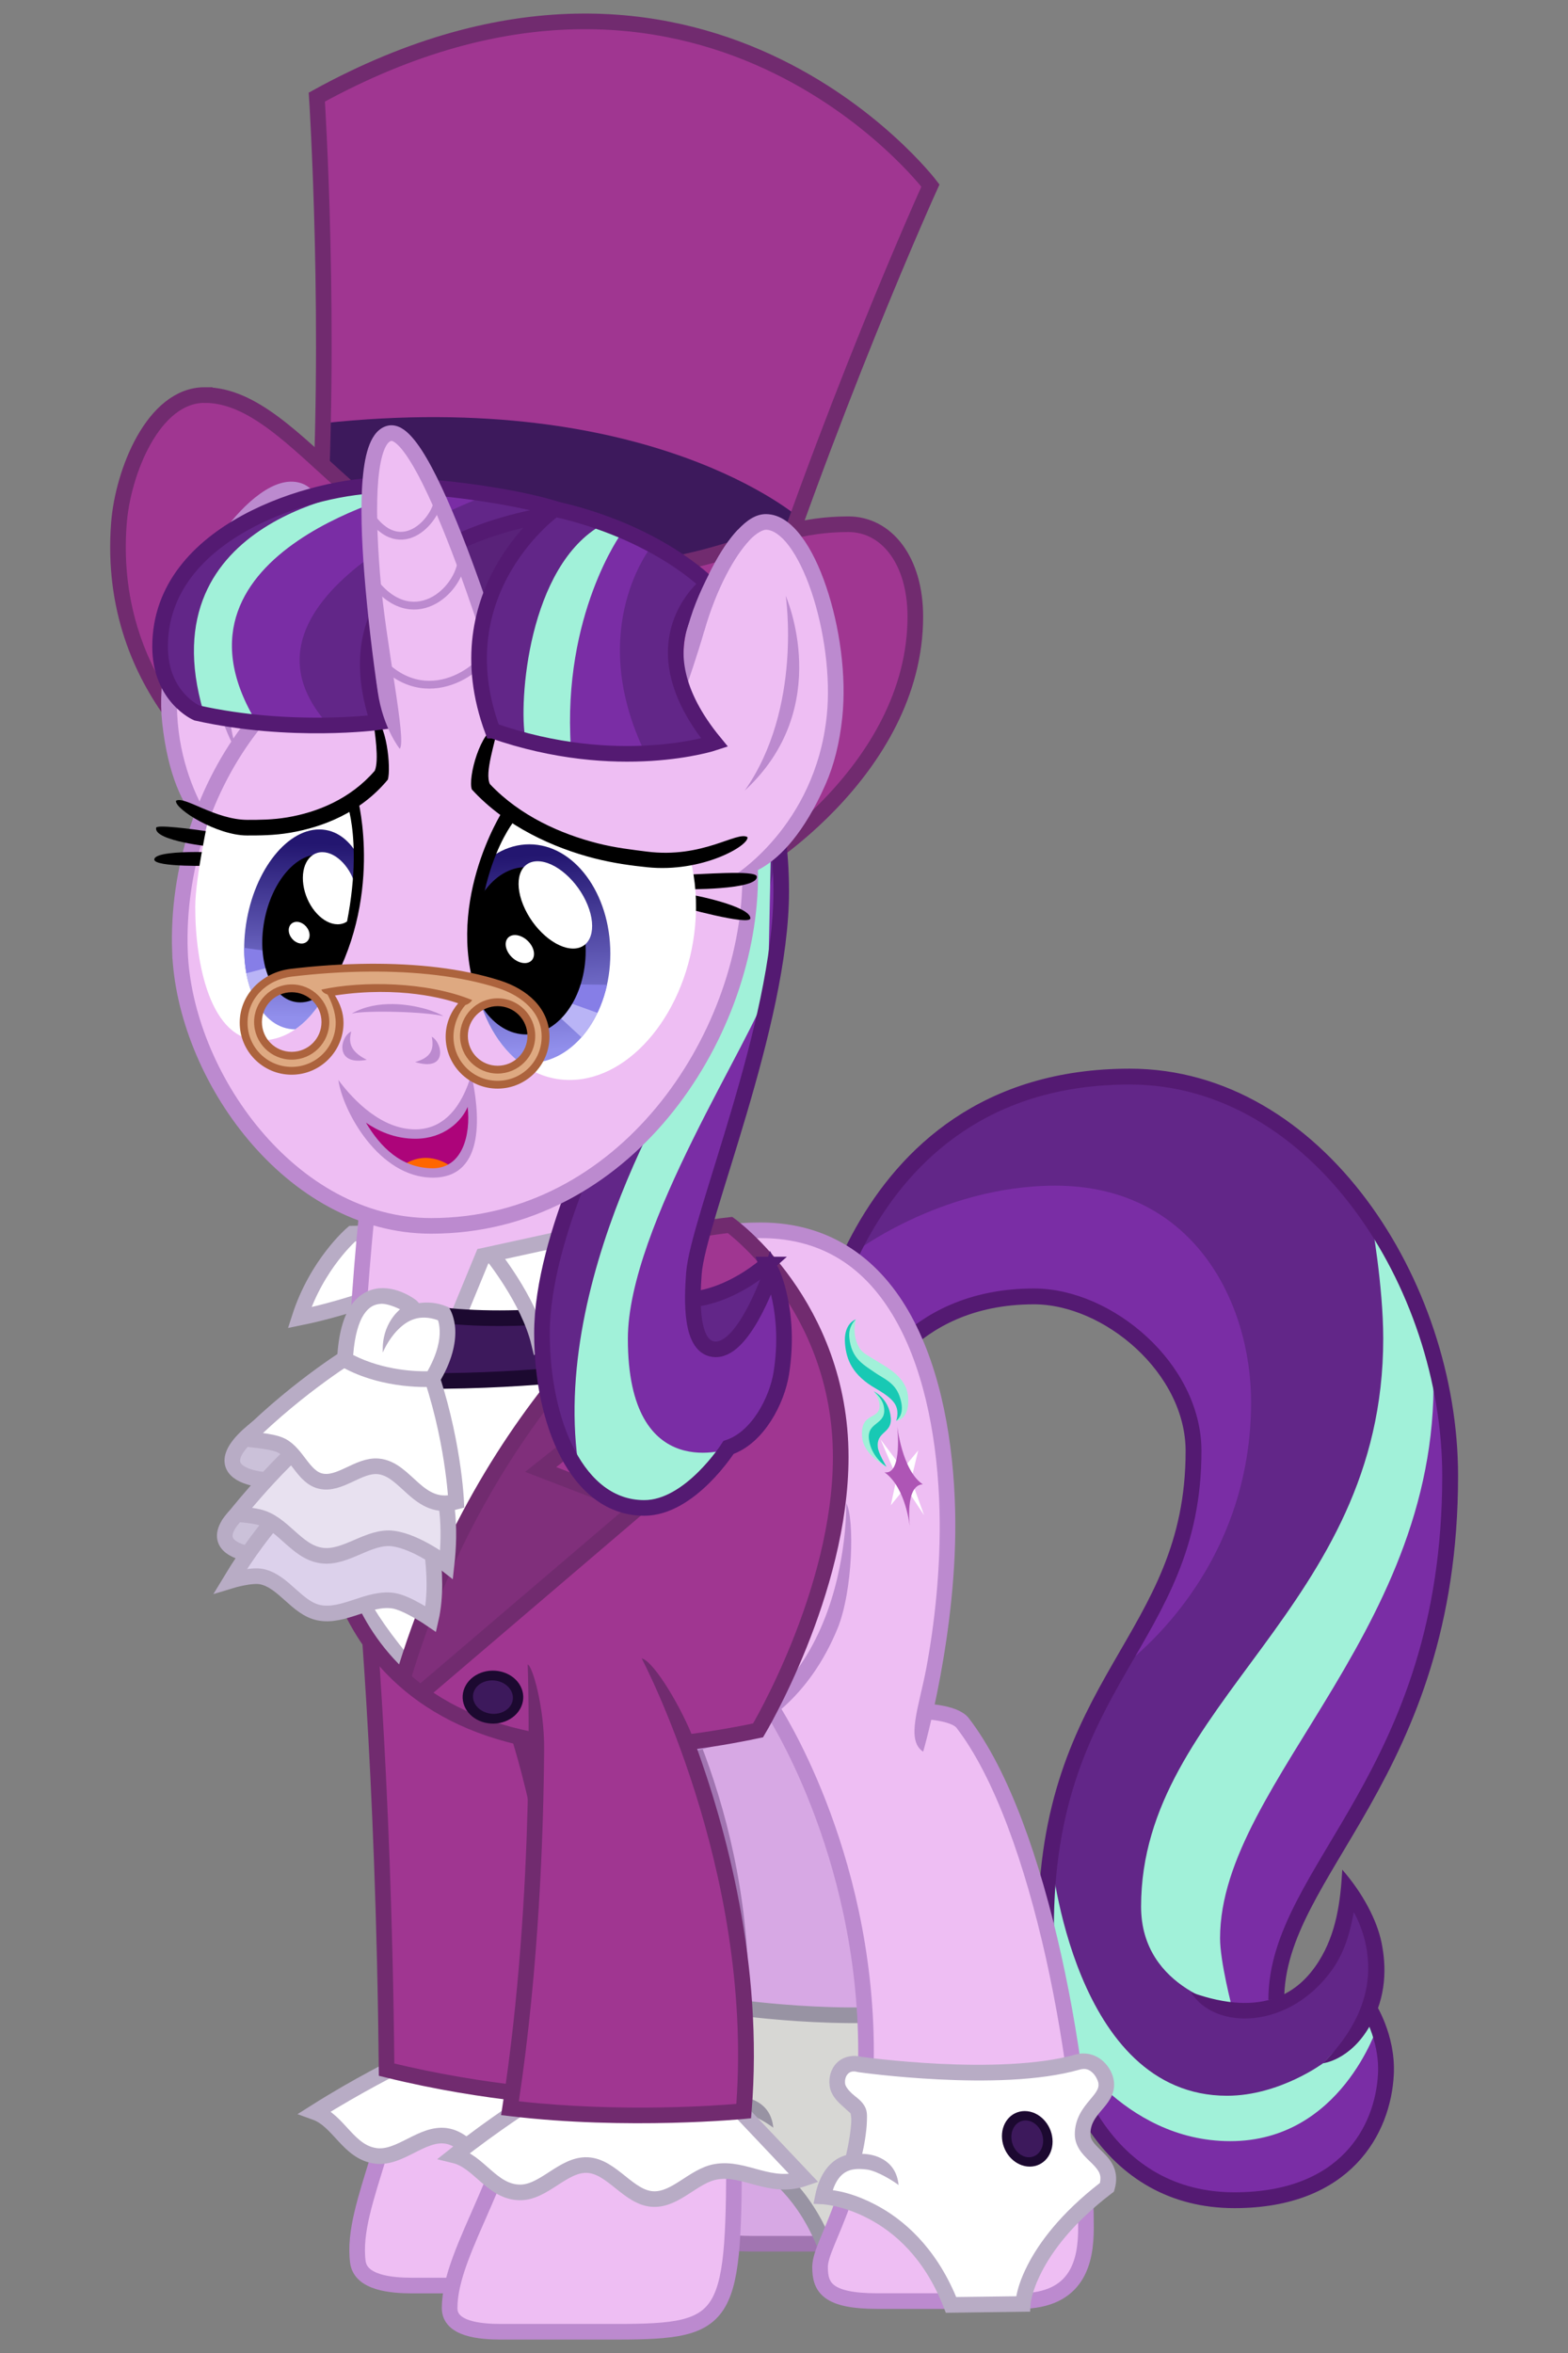 <?xml version="1.0" encoding="UTF-8" standalone="no"?>
<!-- Created with Inkscape (http://www.inkscape.org/) -->
<svg id="svg15380" xmlns:inkscape="http://www.inkscape.org/namespaces/inkscape" xmlns:rdf="http://www.w3.org/1999/02/22-rdf-syntax-ns#" xmlns="http://www.w3.org/2000/svg" sodipodi:docname="Character - Starlight Glimmer Snowfall Frost.svg" xmlns:sodipodi="http://sodipodi.sourceforge.net/DTD/sodipodi-0.dtd" height="3e3" width="2e3" version="1.1" xmlns:cc="http://creativecommons.org/ns#" xmlns:xlink="http://www.w3.org/1999/xlink" inkscape:version="0.91 r13725" viewBox="0 0 2000 3000" xmlns:dc="http://purl.org/dc/elements/1.1/">
<rect x="0" y="0" width="2000" height="3000" fill="#808080" stroke="none"/>
<defs id="defs15382">
<linearGradient id="linearGradient17671" inkscape:collect="always">
<stop id="stop17673" stop-color="#231670" offset="0"/>
<stop id="stop17675" stop-color="#918fec" offset="1"/>
</linearGradient>
<clipPath id="clipPath5365" clipPathUnits="userSpaceOnUse">
<path id="path5367" d="m390.5 899.5s-19.75-2.27-19.75 13.5c0 13.106 21.912 19.905 21.375 33-0.207 5.046-9.25 12-9.25 12s29.25 2.206 29.25-12c0-22.039-27.72-24.658-27.75-38.375-0.007-3.392 6.125-8.125 6.125-8.125z" fill-rule="evenodd" sodipodi:nodetypes="csscssc" inkscape:connector-curvature="0" fill="#18c9b4"/>
</clipPath>
<linearGradient id="linearGradient17669" y2="544.167" xlink:href="#linearGradient17671" gradientUnits="userSpaceOnUse" x2="54.258" y1="488.247" x1="55.276" inkscape:collect="always"/>
<clipPath id="clipPath17695" clipPathUnits="userSpaceOnUse">
<ellipse id="ellipse17697" fill-rule="evenodd" rx="19.848" transform="matrix(1 0 -.119 .993 0 0)" ry="32.215" cy="515.751" cx="54.11" fill="url(#linearGradient17669)"/>
</clipPath>
<clipPath id="clipPath17712" clipPathUnits="userSpaceOnUse">
<path id="path17714" d="m-38.775 475.87s-4.375 19.61-4.375 29.119c0 18.155 4.792 42.698 20.821 42.698 21.401 0 30.297-34.142 30.297-51.045 0-14.949-1.028-25.146-1.028-25.146s-28.817 13.126-45.715 4.375z" fill-rule="evenodd" sodipodi:nodetypes="cssscc" inkscape:connector-curvature="0" fill="#fff"/>
</clipPath>
<linearGradient id="linearGradient17762" y2="550.829" xlink:href="#linearGradient17671" gradientUnits="userSpaceOnUse" x2="68.169" y1="488.518" x1="64.134" inkscape:collect="always"/>
<clipPath id="clipPath17780" clipPathUnits="userSpaceOnUse">
<ellipse id="ellipse17782" fill-rule="evenodd" rx="25.931" ry="34.987" cy="519.9" cx="63.813" fill="url(#linearGradient17762)"/>
</clipPath>
<clipPath id="clipPath17797" clipPathUnits="userSpaceOnUse">
<path id="path17799" d="m116.884 511.045c-2.518 27.221-20.502 49.288-40.169 49.288s-33.568-22.067-31.049-49.288c1.278-13.81 6.536-26.293 13.974-35.241 26.8 16.304 55.757 14.059 55.757 14.059 1.616 6.417 2.189 13.6 1.487 21.182z" fill-rule="evenodd" sodipodi:nodetypes="sssccs" inkscape:connector-curvature="0" fill="#fff"/>
</clipPath>
</defs>
<sodipodi:namedview id="base" bordercolor="#666666" inkscape:pageshadow="2" inkscape:window-y="-8" pagecolor="#ffffff" inkscape:window-height="1018" inkscape:window-maximized="1" inkscape:zoom="0.10356283" inkscape:window-x="1672" showgrid="false" borderopacity="1.0" inkscape:current-layer="layer4" inkscape:cx="-2349.1758" inkscape:cy="740.92457" inkscape:snap-global="false" units="px" inkscape:window-width="1920" inkscape:pageopacity="0.0" inkscape:document-units="px"/>
<g id="layer4" transform="translate(0,1947.638)" inkscape:groupmode="layer" inkscape:label="Working">
<g id="g18369" transform="matrix(3.984,0,0,3.984,-1970.212,-2543.389)">
<g id="g18239" transform="translate(360)">
<g id="g18210" transform="translate(240.796,-63.367)">
<path id="path18162" d="m-4.526 389.118c8.751-96.56-0.302-145.141-0.302-145.141 123.327-67.851 196.874 28.731 196.874 28.731s-33.025 71.148-61.389 159.561z" fill-rule="evenodd" sodipodi:nodetypes="ccccc" inkscape:connector-curvature="0" fill="#a03691"/>
<path id="path18187" d="m149.785 378.757-19.289 53.92-135.626-42.503 1.961-41.792c105.612-11.466 152.953 30.375 152.953 30.375z" fill-rule="evenodd" sodipodi:nodetypes="ccccc" inkscape:connector-curvature="0" fill="#3d195c"/>
<path id="path18185" d="m-4.526 389.118c4.526-70.609-0.302-145.141-0.302-145.141 123.327-67.851 196.448 28.304 196.448 28.304s-32.598 71.575-60.962 159.988z" sodipodi:nodetypes="ccccc" inkscape:connector-curvature="0" stroke="#712b6f" stroke-miterlimit="12" stroke-width="5" fill="none"/>
<path id="path18160" d="m-40.736 339.329c-16.459 0-26.189 24.628-27.459 41.038-4.238 54.752 38.02 81.774 38.02 81.774l156.306 32.74c7.845-2.112 60.652-35.223 60.652-84.641 0-18.056-9.252-29.571-21.424-29.571-30.102 0-38.1 16.445-98.823 16.445-53.858 0-76.478-57.785-107.272-57.785z" fill-rule="evenodd" sodipodi:nodetypes="ssccssss" inkscape:connector-curvature="0" stroke="#712b6f" stroke-miterlimit="12" stroke-width="5" fill="#a03691"/>
</g>
<path id="path17582" d="m247.295 544.331 55.049-1.067s-38.193 21.124-71.905 27.951c5.548-17.283 16.856-26.884 16.856-26.884z" fill-rule="evenodd" sodipodi:nodetypes="cccc" inkscape:connector-curvature="0" stroke="#b8acc5" stroke-miterlimit="12" stroke-width="5" fill="#fff"/>
<path id="path17603" d="m264.634 447.053 95.353 28.666-9.052 83.886-103.198 16.898c4.526-75.437 16.898-129.45 16.898-129.45z" fill-rule="evenodd" sodipodi:nodetypes="ccccc" inkscape:connector-curvature="0" fill="#eebef3"/>
<g id="g8127" transform="matrix(-.507 0 0 .507 642.755 -988.144)">
<path id="path8129" d="m104.189 3069.391s-38.292 116.656 5.343 246.67c24.934 52.54 97.065 153.167 86.379 192.349 22.263 14.248 40.963-1.781 40.963-1.781 22.263-51.649 5.343-94.394 5.343-94.394l-131.795-276.057z" fill-rule="evenodd" sodipodi:nodetypes="ccccccc" inkscape:connector-curvature="0" fill="#7a2da5"/>
<path id="path8131" d="m135.357 3519.542s34.801 63.671 92.167 63.671c43.531 0 110.868-69.014 110.868-69.014s-20.175 118.437-117.102 118.437c-112.253 0-93.948-106.415-85.934-113.094z" fill-rule="evenodd" sodipodi:nodetypes="cscsc" inkscape:connector-curvature="0" fill="#7a2da5"/>
<path id="path8133" d="m132.548 3522.855s22.96 72.602 92.972 72.602c68.658 0 105.525-64.784 105.525-64.784 20.704-73.912 7.569-112.872 7.569-112.872s-32.231 136.391-110.423 132.463c-46.665-2.344-75.693-16.029-75.693-16.029l-18.255-16.474z" fill-rule="evenodd" sodipodi:nodetypes="csccsccc" inkscape:connector-curvature="0" fill="#a1f1d9"/>
<path id="path8135" d="m148.715 3440.732s-26.482 30.671-9.796 75.693l27.711 29.65s27.756 20.727 60.912 20.727c97.034 0 111.003-150.555 111.003-150.555-5.667-63.283-51.41-134.245-51.41-134.245-35.892-43.448-63.598-140.419-63.598-140.419l79.97-103.268 163.718 0.63s-47.226-122.788-194.572-115.862c-92.563 6.297-158.05 125.937-158.05 125.937s-5.037 59.82-3.778 62.339c1.259 2.519 37.151 117.121 37.151 117.121l93.823 207.795-4.723 62.653-18.89 13.538c-60.45 4.723-69.471-71.733-69.471-71.733z" fill-rule="evenodd" sodipodi:nodetypes="cccsccccccccccccc" inkscape:connector-curvature="0" fill="#622688"/>
<path id="path8137" d="m136.349 3014.314s-7.413 41.273-7.413 74.59c0 170.706 152.91 229.579 152.91 358.507 0 53.063-57.438 63.671-57.438 63.671s7.569-28.873 7.569-43.635c0-100.356-146.987-199.442-134.021-371.341z" fill-rule="evenodd" sodipodi:nodetypes="csscscc" inkscape:connector-curvature="0" fill="#a1f1d9"/>
<path id="path8139" d="m465.651 3036.425s-55.997-44.078-129.715-44.078c-86.654 0-123.55 73.084-123.55 136.708 0 113.123 85.043 169.642 85.043 169.642s-47.642-53.874-47.642-146.043c0-47.356 62.668-91.277 110.423-91.277 55.412 0 94.839 58.773 94.839 58.773l36.066-7.124z" fill-rule="evenodd" sodipodi:nodetypes="csscssccc" inkscape:connector-curvature="0" fill="#7a2da5"/>
<path id="path8141" d="m138.53 3510.576s-12.53 18.867-11.27 42.782c1.844 35.002 25.315 79.377 95.648 79.377 76.847 0 119.01-70.707 119.01-171.904 0-157.292-93.193-180.847-93.193-300.988 0-52.234 53.992-97.601 100.749-97.601 81.131 0 105.787 62.968 105.787 62.968" sodipodi:nodetypes="csssssc" inkscape:connector-curvature="0" stroke="#541a72" stroke-miterlimit="9.333" stroke-width="10" fill="none"/>
<path id="path8143" d="m489.893 3118.914s-19.213-195.418-200.901-195.418c-118.24 0-202.313 131.147-202.313 251.936 0 189.164 109.781 248.78 109.781 330.736" sodipodi:nodetypes="cssc" inkscape:connector-curvature="0" stroke="#541a72" stroke-miterlimit="9.333" stroke-width="10" fill="none"/>
<path id="path8145" style="color-rendering:auto;text-decoration-color:#000000;color:#000000;isolation:auto;mix-blend-mode:normal;shape-rendering:auto;solid-color:#000000;block-progression:tb;text-decoration-line:none;image-rendering:auto;white-space:normal;text-indent:0;text-transform:none;text-decoration-style:solid" d="m154.803 3424.094c-12.833 14.654-21.878 31.731-24.797 46.062-3.003 14.745-3.414 33.793 7.572 52.861 12.334 21.407 29.379 23.28 29.379 23.28-28.396-28.611-30.996-54.691-27.141-74.201 1.726-8.734 4.804-15.777 7.684-21.207 1.927 9.913 4.861 23.951 13.572 36.195 27.348 38.441 74.515 38.466 89.248 14.396-23.187 8.349-40.212 8.142-52.945 3.703s-21.454-13.279-27.801-23.363c-11.024-17.517-13.668-37.641-14.771-57.727z" sodipodi:nodetypes="csscscscssc" fill-rule="evenodd" inkscape:connector-curvature="0" fill="#541a72"/>
</g>
<g id="g17537" fill-rule="evenodd" transform="translate(-40.113,-18.35)">
<path id="path17529" d="m429.774 697.186s10.242 0.218 12.966 3.758c25.034 32.534 39.473 113.138 39.473 161.52 0 10.573-2.442 23.471-21.337 23.471h-45.448c-16.073 0-18.35-4.411-18.35-10.882 0-8.487 14.722-24.167 14.722-68.705 0-64.803-30.298-110.312-30.298-110.312" sodipodi:nodetypes="cssssssc" inkscape:connector-curvature="0" stroke="#a175b1" stroke-miterlimit="12" stroke-width="5" fill="#d7a8e4"/>
<path id="path17531" d="m398.007 852.453s28.063 1.358 41.038 34.701l22.933-0.302s1.056-17.652 27.007-37.417c2.565-8.751-7.855-10.168-7.845-16.898 0.012-8.34 8.302-10.567 7.544-16.596-0.38-3.019-3.751-8.039-9.203-6.488-24.997 7.11-69.704 0.754-69.704 0.754-4.765-1.253-7.687 2.429-7.152 6.515 0.465 3.549 5.267 6.119 6.397 7.818 1.824 2.742-1.391 16.419-1.391 16.419-4.29 0.944-8.085 3.97-9.623 11.493z" sodipodi:nodetypes="ccccsssssscc" inkscape:connector-curvature="0" fill="#d7d7d4"/>
<path id="path17533" style="color-rendering:auto;text-decoration-color:#000000;color:#000000;isolation:auto;mix-blend-mode:normal;shape-rendering:auto;solid-color:#000000;block-progression:tb;text-decoration-line:none;image-rendering:auto;white-space:normal;text-indent:0;text-transform:none;text-decoration-style:solid" d="m481.385 806.686c-0.837-0.001-1.705 0.112-2.59 0.363-11.933 3.394-29.24 3.645-43.42 2.951s-25.248-2.268-25.248-2.268l0.283 0.059c-3.086-0.811-6.103 0.019-7.977 1.916-1.874 1.897-2.646 4.622-2.289 7.342 0.367 2.796 2.184 4.679 3.729 6.111 1.545 1.433 3.084 2.792 3.066 2.766-0.25-0.376 0.176 0.768 0.139 2.23-0.037 1.462-0.249 3.32-0.523 5.105-0.477 3.105-0.991 5.255-1.152 5.953-1.002 0.303-1.99 0.699-2.932 1.283-3.283 2.038-5.763 5.833-6.912 11.455l-0.584 2.855 2.912 0.143s6.426 0.29 14.617 4.564c8.191 4.274 17.94 12.43 24.211 28.545l0.629 1.617 26.99-0.355 0.139-2.32s0.169-3.767 3.504-10.311c3.335-6.544 9.821-15.593 22.523-25.268l0.652-0.496 0.23-0.789c0.775-2.644 0.585-5.092-0.238-7.055-0.823-1.963-2.138-3.403-3.354-4.621-1.215-1.218-2.357-2.251-3.088-3.201-0.731-0.95-1.066-1.683-1.064-2.721 0.005-3.342 1.535-5.252 3.475-7.559 0.97-1.153 2.039-2.344 2.889-3.848 0.85-1.503 1.425-3.42 1.162-5.506-0.283-2.248-1.43-4.601-3.492-6.488-1.546-1.415-3.776-2.451-6.287-2.455zm1.156 5.082c0.659 0.187 1.213 0.566 1.754 1.061 1.082 0.99 1.811 2.655 1.908 3.426 0.117 0.929-0.063 1.551-0.555 2.422-0.492 0.87-1.352 1.888-2.361 3.088-2.018 2.399-4.641 5.773-4.648 10.771-0.003 2.328 0.962 4.294 2.102 5.775s2.442 2.613 3.51 3.684 1.874 2.049 2.283 3.023c0.35 0.835 0.425 1.783 0.145 3.102-12.677 9.843-19.558 19.242-23.156 26.303-2.436 4.779-3.222 7.913-3.607 9.959l-19.254 0.252c-6.737-16.146-17.061-24.966-25.844-29.549-6.299-3.287-10.826-4.223-13.66-4.646 1.005-3.019 2.417-4.738 3.953-5.691 1.927-1.196 4.3-1.247 6.912-0.922 3.485 0.433 8.971 3.984 10.193 4.967-0.784-8.381-8.187-9.968-11.646-9.977 0.286-1.303 0.54-2.267 0.928-4.793 0.293-1.908 0.536-3.914 0.582-5.736 0.046-1.822 0.187-3.382-0.975-5.129-1.147-1.725-2.575-2.498-3.83-3.662-1.255-1.164-2.071-2.343-2.17-3.096-0.179-1.366 0.242-2.525 0.887-3.178 0.645-0.652 1.472-1.035 3.15-0.594l0.139 0.037 0.145 0.019s11.285 1.604 25.707 2.311 31.969 0.581 45.033-3.135c0.957-0.272 1.718-0.279 2.377-0.092z" sodipodi:nodetypes="cssccsssccscscccsccccscccssscssssccsccscssccsccscssccsssssccccsscc" inkscape:connector-curvature="0" fill="#9893a3"/>
<ellipse id="ellipse17535" rx="6.563" ry="7.423" stroke="#1c0930" transform="matrix(1 0 .09 .996 0 0)" cy="837.362" cx="388.053" stroke-miterlimit="12" stroke-width="3.006" fill="#3a1b53"/>
</g>
<path id="path17596" d="m430.143 700.824-51.448-3.47-43.452-148.008 43.452-6.638c64.574 2.414 59.445 91.43 59.445 91.43s1.056 28.063-7.996 66.687z" fill-rule="evenodd" sodipodi:nodetypes="cccccc" inkscape:connector-curvature="0" fill="#eebef3"/>
<path id="path17527" d="m263.741 791.349c0.754 38.266-17.123 63.005-14.633 82.068 0.874 6.687 10.692 7.547 17.379 7.547h37.126c36.758 0 37.073-3.675 29.33-62.944" fill-rule="evenodd" sodipodi:nodetypes="csssc" inkscape:connector-curvature="0" stroke="#bc8acf" stroke-miterlimit="12" stroke-width="5" fill="#eebef3"/>
<path id="path17497-3" d="m262.489 810.24s-13.59 6.705-27.053 15.248c7.647 2.746 10.593 12.833 19.431 13.981 7.754 1.006 14.841-7.583 22.568-6.392 7.828 1.207 12.006 11.967 19.851 13.06 7.224 1.006 13.591-6.123 20.871-6.573 9.397-0.58 16.563 7.667 27.78 5.107l-23.156-30.364z" fill-rule="evenodd" sodipodi:nodetypes="ccssssccc" inkscape:connector-curvature="0" stroke="#b8acc5" stroke-miterlimit="12" stroke-width="5" fill="#fff"/>
<path id="path17495" d="m251.055 650.734s6.337 63.669 7.242 161.134c32.891 8.147 60.652 9.052 60.652 9.052-7.845-118.889-31.985-146.952-31.985-146.952" fill-rule="evenodd" sodipodi:nodetypes="cccc" inkscape:connector-curvature="0" stroke="#712b6f" stroke-miterlimit="12" stroke-width="5" fill="#a03691"/>
<path id="path15968" d="m429.774 697.186s10.242 0.218 12.966 3.758c25.034 32.534 39.473 113.138 39.473 161.52 0 10.573-2.442 23.471-21.337 23.471h-45.448c-16.073 0-18.35-4.411-18.35-10.882 0-8.487 14.722-24.167 14.722-68.705 0-64.803-30.298-110.312-30.298-110.312" fill-rule="evenodd" sodipodi:nodetypes="cssssssc" inkscape:connector-curvature="0" stroke="#bc8acf" stroke-miterlimit="12" stroke-width="5" fill="#eebef3"/>
<path id="path15970" d="m303.837 806.135c-4.246 38.266-25.354 63.005-25.354 82.068 0 6.687 9.706 7.547 16.393 7.547h37.126c36.758 0 37.553-3.675 37.553-62.944" fill-rule="evenodd" sodipodi:nodetypes="csssc" inkscape:connector-curvature="0" stroke="#bc8acf" stroke-miterlimit="12" stroke-width="5" fill="#eebef3"/>
<g id="g8253" fill-rule="evenodd" transform="matrix(-.251 -.158 .037 .392 478.997 303.891)">
<g id="g8255" transform="translate(100)">
<path id="path8257" d="m263.924 912.967s-7.02-9.734-3.316-14.347c2.466-3.071 10.715-5.071 26.429-5.071 30.137 0 34.939-6.496 34.939-19.036 0-17.363-16.509-27.754-16.509-27.754s8.414 15.786-1.304 23.071c-3.447 2.584-10.708 1.738-19.756 1.738-14.613 0-39.811-2.627-39.811 13.703 0 18.85 19.329 27.695 19.329 27.695z" sodipodi:nodetypes="cssscsssc" inkscape:connector-curvature="0" fill="#a1f1d9"/>
<path id="path8259" d="m305.483 846.757c1.94 1.752 11.234 10.503 11.234 19.331 0 17.292-15.622 15.779-30.193 16.482-10.671 0.515-25.503-2.306-30.33 6.855-6.503 12.343 6.165 21.97 7.684 23.461-0.265-0.434-5.139-8.554-1.535-13.043 2.466-3.071 9.114-4.49 24.949-3.896 30.372 1.137 36.061-9.097 36.061-21.637 0-15.97-15.441-26.068-17.868-27.553z" sodipodi:nodetypes="cssscsssc" inkscape:connector-curvature="0" fill="#18c9b4"/>
</g>
<path id="path8261" d="m390.5 899.5s-19.75-2.27-19.75 13.5c0 13.106 21.912 19.905 21.375 33-0.207 5.046-9.25 12-9.25 12s29.25 2.206 29.25-12c0-22.039-27.722-24.658-27.75-38.375-0.01-4.892 6.125-8.125 6.125-8.125z" sodipodi:nodetypes="csscssc" inkscape:connector-curvature="0" fill="#a1f1d9"/>
<path id="path8263" d="m382.191 958.024s19.733 0.58 20.904-14.01c1.174-14.628-26.435-22.105-24.408-36.64 1.058-7.588 13.078-7.969 13.078-7.969l-1.641-1.594-23.625 1.562-0.188 34.875z" clip-path="url(#clipPath5365)" sodipodi:nodetypes="cssccccc" inkscape:connector-curvature="0" fill="#18c9b4"/>
<path id="path8265" d="m337.75 926.5 13.25 29.25s-13.375 24.125-12.75 23.625 21.336-14.125 21.336-14.125l22.289 23.75-11.625-27.5 17.125-24-26.302 13.554z" sodipodi:nodetypes="ccscccccc" inkscape:connector-curvature="0" fill="#fff"/>
<path id="path8267" d="m363.125 916.375s-0.75 36.375-27.25 37c25 10.75 23 44.5 23 44.5s-0.125-32.5 27.375-34c-24.75-7.5-23.125-47.5-23.125-47.5z" sodipodi:nodetypes="ccccc" inkscape:connector-curvature="0" fill="#ae55b5"/>
</g>
<path id="path15962" style="color-rendering:auto;text-decoration-color:#000000;color:#000000;isolation:auto;mix-blend-mode:normal;shape-rendering:auto;solid-color:#000000;block-progression:tb;text-decoration-line:none;image-rendering:auto;white-space:normal;text-indent:0;text-transform:none;text-decoration-style:solid" d="m264.318 442.838s-19.445 79.392-19.445 186.691c0 25.618 8.153 46.325 24.395 60.43 16.241 14.105 40.292 21.512 71.709 21.512 35.471 0 53.405-20.553 61.697-40.771 4.949-12.067 5.457-35.362 2.791-40.117 0 0 0.465 19.172-7.412 38.207-7.877 19.035-23.499 37.682-57.076 37.682-30.631 0-53.381-7.218-68.43-20.287-15.048-13.069-22.674-32.084-22.674-56.654 0-106.696 19.301-185.502 19.301-185.502z" sodipodi:nodetypes="csssscsssscc" fill-rule="evenodd" inkscape:connector-curvature="0" fill="#bc8acf"/>
<path id="path15966" style="color-rendering:auto;text-decoration-color:#000000;color:#000000;isolation:auto;mix-blend-mode:normal;shape-rendering:auto;solid-color:#000000;block-progression:tb;text-decoration-line:none;image-rendering:auto;white-space:normal;text-indent:0;text-transform:none;text-decoration-style:solid" d="m378.09 540.764c-32.183 0-51.471 15.041-51.471 15.041l3.084 3.936s17.743-13.977 48.387-13.977c21.193 0 34.844 10.891 43.826 27.367 8.982 16.476 12.883 38.562 13.412 59.842 0.466 18.74-1.7 36.828-4.21 50.287-2.313 12.405-6.708 23.146-1.028 26.86 0 0 11.203-38.412 10.237-77.27-0.542-21.796-4.437-44.535-14.02-62.113-9.583-17.578-25.265-29.973-48.217-29.973z" sodipodi:nodetypes="sccsssscsss" fill-rule="evenodd" inkscape:connector-curvature="0" fill="#bc8acf"/>
<path id="path17594" d="m246.868 654.002s1.002 9.138 19.843 30.938l33.072-67.425 52.915-55.903-9.388-17.496-54.196 7.468z" fill-rule="evenodd" sodipodi:nodetypes="ccccccc" inkscape:connector-curvature="0" stroke="#b8acc5" stroke-miterlimit="12" stroke-width="5" fill="#fff"/>
<path id="path17592" d="m377.236 703.291s26.458-44.214 26.458-87.481c0-48.722-35.419-74.252-35.419-74.252l-32.082 5.729s-11.359 30.205-20.841 41.632c-19.244 23.193-39.363 55.573-52.054 98.583 0 0 23.257 31.792 113.939 15.789z" fill-rule="evenodd" sodipodi:nodetypes="csccscc" inkscape:connector-curvature="0" fill="#a03691"/>
<path id="path17499" d="m398.007 852.453s28.063 1.358 41.038 34.701l22.933-0.302s1.056-17.652 27.007-37.417c2.565-8.751-7.855-10.168-7.845-16.898 0.012-8.34 8.302-10.567 7.544-16.596-0.38-3.019-3.751-8.039-9.203-6.488-24.997 7.11-69.704 0.754-69.704 0.754-4.765-1.253-7.687 2.429-7.152 6.515 0.465 3.549 5.267 6.119 6.397 7.818 1.824 2.742-1.391 16.419-1.391 16.419-4.29 0.944-8.085 3.97-9.623 11.493z" fill-rule="evenodd" sodipodi:nodetypes="ccccsssssscc" inkscape:connector-curvature="0" fill="#fff"/>
<path id="path17501" style="color-rendering:auto;text-decoration-color:#000000;color:#000000;isolation:auto;mix-blend-mode:normal;shape-rendering:auto;solid-color:#000000;block-progression:tb;text-decoration-line:none;image-rendering:auto;white-space:normal;text-indent:0;text-transform:none;text-decoration-style:solid" d="m481.385 806.686c-0.837-0.001-1.705 0.112-2.59 0.363-11.933 3.394-29.24 3.645-43.42 2.951s-25.248-2.268-25.248-2.268l0.283 0.059c-3.086-0.811-6.103 0.019-7.977 1.916-1.874 1.897-2.646 4.622-2.289 7.342 0.367 2.796 2.184 4.679 3.729 6.111 1.545 1.433 3.084 2.792 3.066 2.766-0.25-0.376 0.176 0.768 0.139 2.23-0.037 1.462-0.249 3.32-0.523 5.105-0.477 3.105-0.991 5.255-1.152 5.953-1.002 0.303-1.99 0.699-2.932 1.283-3.283 2.038-5.763 5.833-6.912 11.455l-0.584 2.855 2.912 0.143s6.426 0.29 14.617 4.564c8.191 4.274 17.94 12.43 24.211 28.545l0.629 1.617 26.99-0.355 0.139-2.32s0.169-3.767 3.504-10.311c3.335-6.544 9.821-15.593 22.523-25.268l0.652-0.496 0.23-0.789c0.775-2.644 0.585-5.092-0.238-7.055-0.823-1.963-2.138-3.403-3.354-4.621-1.215-1.218-2.357-2.251-3.088-3.201-0.731-0.95-1.066-1.683-1.064-2.721 0.005-3.342 1.535-5.252 3.475-7.559 0.97-1.153 2.039-2.344 2.889-3.848 0.85-1.503 1.425-3.42 1.162-5.506-0.283-2.248-1.43-4.601-3.492-6.488-1.546-1.415-3.776-2.451-6.287-2.455zm1.156 5.082c0.659 0.187 1.213 0.566 1.754 1.061 1.082 0.99 1.811 2.655 1.908 3.426 0.117 0.929-0.063 1.551-0.555 2.422-0.492 0.87-1.352 1.888-2.361 3.088-2.018 2.399-4.641 5.773-4.648 10.771-0.003 2.328 0.962 4.294 2.102 5.775s2.442 2.613 3.51 3.684 1.874 2.049 2.283 3.023c0.35 0.835 0.425 1.783 0.145 3.102-12.677 9.843-19.558 19.242-23.156 26.303-2.436 4.779-3.222 7.913-3.607 9.959l-19.254 0.252c-6.737-16.146-17.061-24.966-25.844-29.549-6.299-3.287-10.826-4.223-13.66-4.646 1.005-3.019 2.417-4.738 3.953-5.691 1.927-1.196 4.3-1.247 6.912-0.922 3.485 0.433 8.971 3.984 10.193 4.967-0.784-8.381-8.187-9.968-11.646-9.977 0.286-1.303 0.54-2.267 0.928-4.793 0.293-1.908 0.536-3.914 0.582-5.736 0.046-1.822 0.187-3.382-0.975-5.129-1.147-1.725-2.575-2.498-3.83-3.662-1.255-1.164-2.071-2.343-2.17-3.096-0.179-1.366 0.242-2.525 0.887-3.178 0.645-0.652 1.472-1.035 3.15-0.594l0.139 0.037 0.145 0.019s11.285 1.604 25.707 2.311 31.969 0.581 45.033-3.135c0.957-0.272 1.718-0.279 2.377-0.092z" sodipodi:nodetypes="cssccsssccscscccsccccscccssscssssccsccscssccsccscssccsssssccccsscc" fill-rule="evenodd" inkscape:connector-curvature="0" fill="#b8acc5"/>
<ellipse id="path17505" fill-rule="evenodd" rx="6.563" ry="7.423" stroke="#1c0930" transform="matrix(1 0 .09 .996 0 0)" cy="837.362" cx="388.053" stroke-miterlimit="12" stroke-width="3.006" fill="#3d195c"/>
<path id="path17588" d="m263.125 686.34 6.337 4.979 69.855-59.143-30.326-12.975 50.996-41.943-13.277-20.066s-60.652 47.978-83.585 129.149z" fill-rule="evenodd" sodipodi:nodetypes="ccccccc" inkscape:connector-curvature="0" fill="#802f7b"/>
<path id="path17601" d="m352.485 547.531 7.681-74.252" inkscape:connector-curvature="0" stroke="#bc8acf" stroke-miterlimit="12" stroke-width="5" fill="none"/>
<path id="path18143" d="m275.459 570.362c28.378 3.414 62.517-2.774 62.517-2.774l-2.56 19.417s-28.698 4.694-65.504 4.481z" fill-rule="evenodd" sodipodi:nodetypes="ccccc" inkscape:connector-curvature="0" stroke="#1c0930" stroke-miterlimit="12" stroke-width="5" fill="#3d195c"/>
<path id="path17580" d="m291.883 550.843s11.867 14.571 15.195 28.403c20.483-13.015 49.075-42.46 49.075-42.46z" fill-rule="evenodd" sodipodi:nodetypes="cccc" inkscape:connector-curvature="0" stroke="#b8acc5" stroke-miterlimit="12" stroke-width="5" fill="#fff"/>
<path id="path17584" d="m240.68 643.974s7.255 86.628 136.556 59.317c0 0 26.458-44.214 26.458-87.481 0-48.722-35.419-74.252-35.419-74.252s-12.433 1.263-32.489 5.744c0 0-9.644 29.014-17.416 38.046-20.132 23.399-41.715 56.89-55.072 102.154" sodipodi:nodetypes="ccsccsc" inkscape:connector-curvature="0" stroke="#712b6f" stroke-miterlimit="12" stroke-width="5" fill="none"/>
<path id="path17586" d="m270.066 690.716 68.95-58.841-31.382-12.07 52.655-41.792-13.277-21.877" inkscape:connector-curvature="0" stroke="#712b6f" stroke-miterlimit="12" stroke-width="5" fill="none"/>
<g id="g17571" fill-rule="evenodd" transform="translate(-3.201,1.28)">
<path id="path17551" d="m216.354 630.291c-19.345 16.164 9.279 17.2 12.673 14.71l9.581-20.066s-10.662-4.33-22.254 5.356z" sodipodi:nodetypes="sccs" inkscape:connector-curvature="0" stroke="#b8acc5" stroke-miterlimit="12" stroke-width="5" fill="#cbc1d9"/>
<path id="path17549" d="m218.768 606.226c-19.345 16.164 9.279 17.2 12.673 14.71l9.581-20.066s-10.662-4.33-22.254 5.356z" sodipodi:nodetypes="sccs" inkscape:connector-curvature="0" stroke="#b8acc5" stroke-miterlimit="12" stroke-width="5" fill="#cbc1d9"/>
<path id="path17547" d="m233.746 625.731s-10.988 9.815-22.19 28.378c0 0 6.628-2.023 10.028-1.28 7.027 1.535 11.196 10.082 18.243 11.522 7.87 1.609 15.844-5.013 23.791-3.841 4.421 0.652 12.055 5.868 12.055 5.868 3.307-14.509-1.707-32.432-1.707-32.432z" sodipodi:nodetypes="ccsssccc" inkscape:connector-curvature="0" stroke="#b8acc5" stroke-miterlimit="12" stroke-width="5" fill="#dcd1eb"/>
<path id="path17545" d="m275.195 609.847c6.488 15.993 6.734 28.035 5.507 39.077 0 0-9.328-7.269-17.124-8.298-7.788-1.028-15.159 6.559-22.933 5.431-8.204-1.19-12.205-10.559-20.295-12.372-2.462-0.552-6.787-0.905-6.787-0.905s17.124-21.575 31.306-30.477z" sodipodi:nodetypes="ccsssccc" inkscape:connector-curvature="0" stroke="#b8acc5" stroke-miterlimit="12" stroke-width="5" fill="#e8e1f0"/>
<path id="path17543" d="m274.606 585.084-23.044-4.267s-17.642 10.538-34.992 27.738c0.373 0.533 7.881 0.595 11.309 2.347 4.976 2.543 6.956 9.946 12.375 11.309 6.19 1.556 12.206-5.26 18.563-4.694 9.099 0.81 12.743 14.628 24.964 11.309 0 0-0.877-20.808-9.175-43.741z" sodipodi:nodetypes="cccssscc" inkscape:connector-curvature="0" stroke="#b8acc5" stroke-miterlimit="12" stroke-width="5" fill="#fff"/>
<path id="path17564" d="m247.585 582.614c3.319-20.745 12.598-19.237 12.598-19.237l20.066 5.884c1.433 11.542-4.149 20.972-4.149 20.972z" sodipodi:nodetypes="ccccc" inkscape:connector-curvature="0" fill="#fff"/>
<path id="path17560" style="color-rendering:auto;text-decoration-color:#000000;color:#000000;isolation:auto;mix-blend-mode:normal;shape-rendering:auto;solid-color:#000000;block-progression:tb;text-decoration-line:none;image-rendering:auto;white-space:normal;text-indent:0;text-transform:none;text-decoration-style:solid" d="m250.084 566.1c-2.465 3.667-4.02 9.103-4.43 17.145l-0.08 1.539 1.342 0.762c13.581 7.715 29.355 6.514 29.355 6.514l1.291-0.088 0.672-1.105c4.325-7.102 5.398-12.854 5.26-16.904s-1.643-6.623-1.643-6.623l-0.426-0.688-0.748-0.309c-3.215-1.322-6.115-1.421-8.809-1.068-0.325-0.31-0.619-0.716-1.053-1.037-0.774-0.573-1.752-1.188-2.9-1.764-2.297-1.151-5.282-2.175-8.561-1.957s-6.807 1.917-9.271 5.584zm9.604-0.594c1.983-0.132 5.082 1.221 6.103 1.748 0.114 0.057-5.984 4.418-5.5 13.834 0 0 1.606-3.999 4.764-7.211 3.01-3.061 6.888-5.234 12.887-3.121 0.235 0.626 0.496 1.603 0.557 3.375 0.097 2.831-0.647 7.185-3.912 12.959-3.013 0.071-13.795-0.103-23.785-5.211 0.51-6.478 1.862-10.652 3.434-12.99 1.707-2.541 3.47-3.251 5.453-3.383z" sodipodi:nodetypes="sccccccsccccsssssccscsccss" inkscape:connector-curvature="0" fill="#b8acc5"/>
</g>
<g id="g17507" fill-rule="evenodd">
<path id="path17497" d="m305.331 821.284s-12.802 8.108-25.284 18.03c7.895 1.92 11.894 11.638 20.803 11.842 7.817 0.179 13.954-9.114 21.764-8.748 7.912 0.37 13.207 10.627 21.124 10.882 7.29 0.235 12.865-7.53 20.057-8.748 9.283-1.573 17.283 5.868 28.165 2.134l-26.244-27.738z" sodipodi:nodetypes="ccssssccc" inkscape:connector-curvature="0" stroke="#b8acc5" stroke-miterlimit="12" stroke-width="5" fill="#fff"/>
<path id="path17489" d="m305.974 682.116s2.716 72.118-8.147 142.124c37.719 4.526 74.834 0.905 74.834 0.905 6.337-76.946-30.477-146.047-30.477-146.047" sodipodi:nodetypes="cccc" inkscape:connector-curvature="0" fill="#a03691"/>
<path id="path17491" style="color-rendering:auto;text-decoration-color:#000000;color:#000000;isolation:auto;mix-blend-mode:normal;shape-rendering:auto;solid-color:#000000;block-progression:tb;text-decoration-line:none;image-rendering:auto;white-space:normal;text-indent:0;text-transform:none;text-decoration-style:solid" d="m339.977 680.273s35.714 67.367 30.295 142.549c-5.337 0.467-36.294 2.859-69.627-0.824 6.416-42.688 7.905-85.756 8.096-112.626 0.097-13.669-3.815-26.858-5.266-27.162 0 0 2.694 71.96-8.119 141.646l-0.396 2.557 2.57 0.309c38.068 4.568 75.373 0.91 75.373 0.91l2.078-0.203 0.172-2.08c3.874-47.039-8.188-91.042-18.297-118.525-3.733-10.148-12.994-25.802-16.879-26.551z" sodipodi:nodetypes="cccscccccccsc" inkscape:connector-curvature="0" fill="#712b6f"/>
</g>
<g id="g18007" transform="translate(240.192,-185.178)">
<g id="g18000">
<path id="path17998" d="m139.795 739.399s-21.584 19.642-40.595 7.119l-0.604 39.982c41.943 6.638 46.252-32.844 41.198-47.101z" fill-rule="evenodd" sodipodi:nodetypes="cccc" inkscape:connector-curvature="0" stroke="#541a72" stroke-miterlimit="12" stroke-width="5" fill="#622688"/>
<path id="path17990" d="m90.895 687.375s-23.044 42.294-23.044 74.039c0 28.316 11.17 55.872 32.76 55.872 12.757 0 27.114-19.298 27.114-19.298 10.486-4.451 15.166-13.905 16.738-23.72 3.168-19.784-3.135-32.661-3.135-32.661s-8.277 24.928-17.787 24.928c-8.349 0-7.664-15.998-7.041-24.324 1.28-17.122 27.951-79.824 27.951-122.26 0-28.419-8.321-44.167-8.321-44.167" fill-rule="evenodd" sodipodi:nodetypes="csscscsssc" inkscape:connector-curvature="0" fill="#7a2da5"/>
<path id="path17996" d="m81.72 807.928c2.987-67.425 51.209-141.89 61.45-200.567l-5.974-29.018-48.648 111.165s-39.26 68.918-6.828 118.42z" fill-rule="evenodd" sodipodi:nodetypes="ccccc" inkscape:connector-curvature="0" fill="#622688"/>
<path id="path17994" d="m128.421 798.137s-25.827 40.34-49.061 4.431c-8.669-63.264 38.02-132.921 38.02-132.921l24.14-80.265-1.295 61.41c-4.267 15.576-44.872 76.364-44.872 112.397 0 47.441 33.069 34.947 33.069 34.947z" fill-rule="evenodd" sodipodi:nodetypes="cccccsc" inkscape:connector-curvature="0" fill="#a1f1d9"/>
<path id="path17992" d="m90.895 687.375s-23.044 42.294-23.044 74.039c0 28.316 11.17 55.872 32.76 55.872 14.695 0 26.969-19.353 26.969-19.353 9.505-3.168 15.533-15.234 16.883-23.665 3.168-19.784-3.135-32.661-3.135-32.661s-8.277 24.928-17.787 24.928c-8.349 0-7.664-15.998-7.041-24.324 1.28-17.122 27.951-79.824 27.951-122.26 0-28.419-8.321-44.167-8.321-44.167" sodipodi:nodetypes="csscscsssc" inkscape:connector-curvature="0" stroke="#541a72" stroke-miterlimit="12" stroke-width="5" fill="none"/>
</g>
</g>
<path id="path17988" d="m286.493 308.031 39.687 10.242-27.311 43.314-50.782-25.604z" fill-rule="evenodd" inkscape:connector-curvature="0" fill="#592279"/>
<g id="g17647" fill-rule="evenodd" transform="matrix(-.953 -.303 -.303 .953 478.759 -14.993)">
<path id="path17649" d="m130.155 497.39s27.519-16.579 31.365-53.342c2.704-25.846-8.803-62.078-21.87-62.304-8.753-0.151-22.722 25.026-25.589 50.976" sodipodi:nodetypes="cssc" inkscape:connector-curvature="0" fill="#eebef3"/>
<path id="path17651" style="color-rendering:auto;text-decoration-color:#000000;color:#000000;isolation:auto;mix-blend-mode:normal;shape-rendering:auto;solid-color:#000000;block-progression:tb;text-decoration-line:none;image-rendering:auto;white-space:normal;text-indent:0;text-transform:none;text-decoration-style:solid" d="m139.693 379.244c-3.398-0.059-6.332 2.045-9.15 5.037s-5.564 7.101-8.113 12.01c-5.099 9.817-8.326 17.545-9.346 37.059 0 0 4.713-9.589 6.668-16.525 1.902-6.75 4.41-13.02 7.115-18.229 2.395-4.611 4.963-8.388 7.314-10.885s4.447-3.484 5.426-3.467c2.118 0.036 4.72 1.683 7.354 5.195 2.634 3.512 5.143 8.668 7.17 14.65 4.053 11.966 6.204 27.26 4.902 39.697-3.726 35.613-30.168 51.461-30.168 51.461s15.876 1.95 29.771-29.494c2.725-6.167 4.525-13.375 5.369-21.447 1.403-13.408-0.847-29.152-5.139-41.82-2.146-6.334-4.792-11.894-7.906-16.047-3.114-4.153-6.852-7.119-11.268-7.195zm6.203 26.168s5.431 35.907-13.127 62.311c28.968-26.705 13.127-62.311 13.127-62.311z" inkscape:connector-curvature="0" fill="#bc8acf"/>
</g>
<path id="path17605" d="m192.136 453.884c1.381 39.702 35.399 87.96 80.416 87.96 62.161 0 101.31-60.189 102.142-110.289 0.727-43.775-29.838-83.585-92.939-83.585-55.381 0-91.418 54.186-89.62 105.914z" fill-rule="evenodd" sodipodi:nodetypes="sssss" inkscape:connector-curvature="0" stroke="#bc8acf" stroke-miterlimit="12" stroke-width="5" fill="#eebef3"/>
<g id="g17809" fill-rule="evenodd" transform="translate(240.192,-65.178)">
<path id="path17611" d="m131.513 494.372c5.733-1.81 26.161-13.561 30.007-50.325 2.704-25.846-8.803-62.078-21.87-62.304-8.753-0.151-22.722 25.026-25.589 50.976 0 0 12.775 39.172 17.452 61.652z" sodipodi:nodetypes="csscc" inkscape:connector-curvature="0" fill="#eebef3"/>
<path id="path17613" style="color-rendering:auto;text-decoration-color:#000000;color:#000000;isolation:auto;mix-blend-mode:normal;shape-rendering:auto;solid-color:#000000;block-progression:tb;text-decoration-line:none;image-rendering:auto;white-space:normal;text-indent:0;text-transform:none;text-decoration-style:solid" d="m139.693 379.244c-3.398-0.059-6.332 2.045-9.15 5.037s-5.564 7.101-8.113 12.01c-5.099 9.817-11.908 21.762-8.214 37.813 0 0 3.582-10.343 5.536-17.28 1.902-6.75 4.41-13.02 7.115-18.229 2.395-4.611 4.963-8.388 7.314-10.885s4.447-3.484 5.426-3.467c2.118 0.036 4.72 1.683 7.354 5.195 2.634 3.512 5.143 8.668 7.17 14.65 4.053 11.966 6.204 27.26 4.902 39.697-3.726 35.613-30.168 51.461-30.168 51.461s15.876 1.95 29.771-29.494c2.725-6.167 4.525-13.375 5.369-21.447 1.403-13.408-0.847-29.152-5.139-41.82-2.146-6.334-4.792-11.894-7.906-16.047-3.114-4.153-6.852-7.119-11.268-7.195zm6.203 26.168s5.431 35.907-13.127 62.311c28.968-26.705 13.127-62.311 13.127-62.311z" sodipodi:nodetypes="ssscssssssscsssssccc" inkscape:connector-curvature="0" fill="#bc8acf"/>
</g>
<path id="path17801" d="m376.828 430.03c0.559 4.408-23.607 4.109-23.607 4.109l0.256-4.706c4.919 0.037 23.071-1.608 23.35 0.596zm-2.058 13.362c0.028 2.628-22.985-3.845-22.985-3.845l0.745-4.206c5.037 0.589 22.201 4.318 22.241 8.051z" fill-rule="evenodd" sodipodi:nodetypes="sccssccs" inkscape:connector-curvature="0"/>
<path id="path17751" d="m357.077 445.868c-2.518 27.221-20.502 49.288-40.169 49.288s-33.568-22.067-31.049-49.288c1.278-13.81 6.535-26.293 13.974-35.241 26.8 16.304 55.757 14.059 55.757 14.059 1.616 6.417 2.189 13.6 1.487 21.182z" fill-rule="evenodd" sodipodi:nodetypes="sssccs" inkscape:connector-curvature="0" fill="#fff"/>
<path id="path17720" d="m186.366 414.055c-1.096 0.006-1.792 0.114-1.846 0.373-0.889 4.3 18.406 6.186 18.406 6.186l0.453-4.678s-12.263-1.906-17.014-1.881zm10.773 8.146c-5.581 0.015-13.053 0.403-13.207 2.361-0.205 2.615 19.223 2.027 19.223 2.027l0.002-4.271s-2.669-0.126-6.018-0.117z" fill-rule="evenodd" inkscape:connector-curvature="0"/>
<path id="path17659" d="m201.418 410.693s-4.375 19.61-4.375 29.119c0 18.155 4.792 42.698 20.821 42.698 21.401 0 30.297-34.142 30.297-51.045 0-14.949-1.028-25.146-1.028-25.146s-28.817 13.126-45.715 4.375z" fill-rule="evenodd" sodipodi:nodetypes="cssscc" inkscape:connector-curvature="0" fill="#fff"/>
<g id="g17701" fill-rule="evenodd" transform="translate(240.192,-65.178)" clip-path="url(#clipPath17712)">
<ellipse id="path17661" rx="19.848" transform="matrix(1 0 -.119 .993 0 0)" ry="32.215" cy="515.751" cx="54.11" fill="url(#linearGradient17669)"/>
<g id="g17685" clip-path="url(#clipPath17695)">
<path id="path17683" d="m-32.379 527.208 3.414 8.055 11.949-8.748-2.134-3.467z" inkscape:connector-curvature="0" fill="#b9b4f6"/>
<path id="path17681" d="m-33.286 517.286 15.949 2.134 0.16 4.214-15.896 4.214z" inkscape:connector-curvature="0" fill="#867ee7"/>
</g>
<ellipse id="ellipse17677" rx="14.769" ry="23.824" transform="matrix(1 0 -.121 .993 0 0)" cy="515.456" cx="55.723"/>
<ellipse id="path17689" rx="8.329" transform="matrix(1 0 .208 .978 0 0)" ry="11.8" cy="510.192" cx="-106.137" fill="#fff"/>
<ellipse id="ellipse17691" rx="3.104" ry="3.682" transform="matrix(.976 -.22 .379 .925 0 0)" cy="505.692" cx="-206.496" fill="#fff"/>
</g>
<g id="g17716" fill-rule="evenodd" transform="translate(240.192,-65.178)">
<path id="path17657" d="m8.902 470.439s8.524 32.212-9.958 62.311c14.031-38.699 6.789-59.897 6.789-59.897z" sodipodi:nodetypes="cccc" inkscape:connector-curvature="0"/>
<path id="path17653" style="color-rendering:auto;text-decoration-color:#000000;color:#000000;isolation:auto;mix-blend-mode:normal;shape-rendering:auto;solid-color:#000000;block-progression:tb;text-decoration-line:none;image-rendering:auto;white-space:normal;text-indent:0;text-transform:none;text-decoration-style:solid" d="m13.598 443.664c0.791 5.642 2.164 14.334 0.729 17.701-7.896 9.14-18.499 13.296-27.912 14.908-4.776 0.818-9.22 0.818-12.754 0.818-10.426 0-20.261-7.766-22.97-6.111-0.482 2.63 13.099 11.105 22.746 11.105 3.872 0 8.647 0.003 13.822-0.883 10.351-1.772 22.445-6.362 31.252-17 1.066-3.569-0.323-18.578-4.912-20.539z" sodipodi:nodetypes="ccsscsccc" inkscape:connector-curvature="0"/>
</g>
<path id="path17725" d="m260.395 470.863c-4.469-0.069-9.19 0.697-13.264 3.045 4.602-1.132 24.141-0.603 29.346 0.83-1.886-1.32-8.634-3.759-16.082-3.875zm-13.414 8.779c-3.621 1.66-5.432 11.09 4.979 9.053-5.614-2.79-5.808-5.809-4.979-9.053zm25.809 1.664c0.543 3.304 0.483 6.502-5.354 8.102 10.512 3.261 8.815-6.131 5.354-8.102z" fill-rule="evenodd" inkscape:connector-curvature="0" fill="#bc8acf"/>
<g id="g17740" fill-rule="evenodd" transform="translate(240.192,-65.178)">
<path id="path17736" d="m8.826 570.695s2.716 14.484 23.235 19.991c18.256-0.151 13.202-25.045 13.202-25.045s-13.051 23.31-36.436 5.054z" sodipodi:nodetypes="cccc" inkscape:connector-curvature="0" fill="#ad047a"/>
<path id="path17738" d="m23.536 587.518c8.977 5.809 15.238 0.528 15.238 0.528s-7.242-5.884-15.238-0.528z" sodipodi:nodetypes="ccc" inkscape:connector-curvature="0" fill="#f60"/>
<path id="path17732" style="color-rendering:auto;text-decoration-color:#000000;color:#000000;isolation:auto;mix-blend-mode:normal;shape-rendering:auto;solid-color:#000000;block-progression:tb;text-decoration-line:none;image-rendering:auto;white-space:normal;text-indent:0;text-transform:none;text-decoration-style:solid" d="m45.244 558.535c-2.905 10.052-8.594 17.6-17.936 17.6-10.595 0-19.501-8.904-24.639-15.797 1.356 9.778 12.903 31.244 30.221 31.244 17.37 0 14.884-21.662 12.354-33.047zm-1.182 10.402c1.007 8.83-1.597 19.645-11.172 19.645-10.121 0-16.819-6.883-21.389-14.59 3.735 2.572 9.137 5.143 15.807 5.143 9.172 0 14.842-5.602 16.754-10.197z" sodipodi:nodetypes="cscsccscsc" inkscape:connector-curvature="0" fill="#bc8acf"/>
</g>
<g id="g17786" fill-rule="evenodd" transform="translate(240.192,-65.178)" clip-path="url(#clipPath17797)">
<ellipse id="path17754" rx="25.931" ry="34.987" cy="519.9" cx="63.813" fill="url(#linearGradient17762)"/>
<g id="g17768" clip-path="url(#clipPath17780)">
<path id="path17766" d="m71.479 533.289-1.974 3.254 14.029 12.909 6.828-9.282z" inkscape:connector-curvature="0" fill="#b9b4f6"/>
<path id="path17764" d="m73.346 529.662 23.097 0.32-5.228 10.882-22.244-8.001z" inkscape:connector-curvature="0" fill="#867ee7"/>
</g>
<ellipse id="ellipse17772" rx="19.05" ry="26.782" cy="518.984" cx="62.799"/>
<ellipse id="path17774" rx="10.309" transform="matrix(1 0 .377 .926 0 0)" ry="15.089" cy="544.605" cx="-133.173" fill="#fff"/>
<ellipse id="ellipse17776" rx="3.685" ry="5.209" transform="matrix(.829 -.56 .644 .765 0 0)" cy="466.233" cx="-288.879" fill="#fff"/>
</g>
<g id="g17982" transform="translate(240.192,-65.178)">
<path id="path17643" d="m74.951 378.708c-6.171-3.139-35.039-8.7-57.881-8.7-21.616 0-71.479 14.172-71.479 51.635 0 16.155 11.735 21.23 11.735 21.23 30.085 6.721 57.735 2.105 57.735 2.105-19.843-59.103 59.89-66.27 59.89-66.27z" fill-rule="evenodd" sodipodi:nodetypes="cssccc" inkscape:connector-curvature="0" fill="#622688"/>
<path id="path17980" d="m-0.754 446.45-31.835-2.112c-20.066-56.88 47.525-74.079 47.525-74.079l34.399 3.319s-86.602 31.835-50.09 72.872z" fill-rule="evenodd" sodipodi:nodetypes="ccccc" inkscape:connector-curvature="0" fill="#7a2da5"/>
<path id="path17978" d="m12.055 371.715s-70.945 8.215-52.595 70.732l16.429 2.454c-32.005-54.516 51.635-73.399 51.635-73.399z" fill-rule="evenodd" sodipodi:nodetypes="ccccc" inkscape:connector-curvature="0" fill="#a1f1d9"/>
<path id="path17976" d="m74.951 378.708c-6.171-3.139-35.039-8.7-57.881-8.7-21.616 0-71.479 14.172-71.479 51.635 0 16.155 11.735 21.23 11.735 21.23 30.085 6.721 58.075 2.969 58.075 2.969-7.06-21.027-2.152-35.853 7.976-45.841 18.34-18.086 51.573-21.294 51.573-21.294z" sodipodi:nodetypes="cssccsc" inkscape:connector-curvature="0" stroke="#541a72" stroke-miterlimit="12" stroke-width="5" fill="none"/>
</g>
<g id="g17636" transform="translate(240.192,-65.178)">
<path id="path17626" d="m20.483 454.076c-2.565-16.898-15.595-97.672-1.387-100.71 12.524-2.678 38.3 84.707 38.3 84.707" fill-rule="evenodd" sodipodi:nodetypes="csc" inkscape:connector-curvature="0" fill="#eebef3"/>
<path id="path17628" style="color-rendering:auto;text-decoration-color:#000000;color:#000000;isolation:auto;mix-blend-mode:normal;shape-rendering:auto;solid-color:#000000;block-progression:tb;text-decoration-line:none;image-rendering:auto;white-space:normal;text-indent:0;text-transform:none;text-decoration-style:solid" d="m18.574 350.922c-2.922 0.625-4.778 3.118-5.928 6.033-1.149 2.915-1.798 6.564-2.178 10.83-0.76 8.533-0.368 19.521 0.539 30.936 1.038 13.071 2.698 26.697 4.291 37.518 1.692 11.49 7.016 18.103 7.016 18.103 2.339-2.405-4.532-33.472-6.323-56.015-0.895-11.271-1.255-22.103-0.543-30.098 0.356-3.997 1-7.29 1.848-9.439s1.692-2.844 2.322-2.979c0.06-0.013 0.228-0.047 0.746 0.244 0.518 0.291 1.274 0.911 2.107 1.846 1.667 1.868 3.65 4.938 5.688 8.75 4.075 7.624 8.455 18.236 12.439 28.938 7.969 21.404 14.398 43.193 14.398 43.193l4.797-1.416s-6.46-21.902-14.51-43.521c-4.025-10.81-8.435-21.544-12.715-29.551-2.14-4.004-4.228-7.323-6.367-9.721-1.07-1.199-2.151-2.181-3.387-2.875-1.235-0.694-2.737-1.097-4.242-0.775z" sodipodi:nodetypes="ssssscsssccsssccsssss" fill-rule="evenodd" inkscape:connector-curvature="0" fill="#bc8acf"/>
<path id="path17630" d="m12.372 379.009c10.561 16.144 22.631 0.754 22.179-4.979" sodipodi:nodetypes="cc" inkscape:connector-curvature="0" stroke="#bc8acf" stroke-miterlimit="12" stroke-width="2.5" fill="none"/>
<path id="path17632" d="m13.277 399.98c12.824 17.803 28.364 3.923 28.968-6.638" sodipodi:nodetypes="cc" inkscape:connector-curvature="0" stroke="#bc8acf" stroke-miterlimit="12" stroke-width="2.5" fill="none"/>
<path id="path17634" d="m16.596 426.836c15.993 16.294 34.701-0.151 35.305-6.186" sodipodi:nodetypes="cc" inkscape:connector-curvature="0" stroke="#bc8acf" stroke-miterlimit="12" stroke-width="2.5" fill="none"/>
</g>
<g id="g17745" fill-rule="evenodd" transform="matrix(-1.232 -.144 0 1 309.034 -58.837)">
<path id="path17747" d="m11.045 469.578s16.061 33.19 5.721 62.755c3.983-39.613-8.889-60.341-8.889-60.341z" sodipodi:nodetypes="cccc" inkscape:connector-curvature="0"/>
<path id="path17749" style="color-rendering:auto;text-decoration-color:#000000;color:#000000;isolation:auto;mix-blend-mode:normal;shape-rendering:auto;solid-color:#000000;block-progression:tb;text-decoration-line:none;image-rendering:auto;white-space:normal;text-indent:0;text-transform:none;text-decoration-style:solid" d="m12.212 442.398c0.791 5.642 3.55 15.601 2.114 18.968-7.896 9.14-18.499 13.296-27.912 14.908-4.776 0.818-9.226 0.76-12.754 0.818-14.671 0.242-23.552-10.054-26.262-8.398-0.482 2.63 11.8 13.158 26.037 13.392 3.877 0.064 8.647 0.003 13.822-0.883 10.351-1.772 22.964-6.82 31.772-17.459 1.066-3.569-2.229-19.386-6.818-21.347z" sodipodi:nodetypes="ccsscsccc" inkscape:connector-curvature="0"/>
</g>
<g id="g17970" transform="translate(240.192,-65.178)">
<path id="path17624" d="m52.062 448.528c40.327 14.082 71.052 3.841 71.052 3.841-26.671-32.432-2.134-50.782-2.134-50.782s-16.094-16.605-49.013-23.999c0 0-36.548 25.92-19.906 70.94z" fill-rule="evenodd" sodipodi:nodetypes="ccccc" inkscape:connector-curvature="0" fill="#622688"/>
<path id="path17966" d="m96.587 386.111c-0.603-0.453-9.243-3.595-9.243-3.595-24.011 13.191-26.964 57.134-24.831 68.442l18.506 4.394z" fill-rule="evenodd" sodipodi:nodetypes="ccccc" inkscape:connector-curvature="0" fill="#a1f1d9"/>
<path id="path17964" d="m103.194 389.172s-21.665 26.279-2.41 66.33l-23.687-1.66c-2.716-42.547 16.272-68.567 16.272-68.567z" fill-rule="evenodd" sodipodi:nodetypes="ccccc" inkscape:connector-curvature="0" fill="#7a2da5"/>
<path id="path17968" d="m52.062 448.528c40.327 14.082 71.052 3.841 71.052 3.841-26.671-32.432-2.134-50.782-2.134-50.782s-16.094-16.605-49.013-23.999c0 0-36.548 25.92-19.906 70.94z" sodipodi:nodetypes="ccccc" inkscape:connector-curvature="0" stroke="#541a72" stroke-miterlimit="12" stroke-width="5" fill="none"/>
</g>
<path id="path17807" style="color-rendering:auto;text-decoration-color:#000000;color:#000000;isolation:auto;mix-blend-mode:normal;shape-rendering:auto;solid-color:#000000;block-progression:tb;text-decoration-line:none;image-rendering:auto;white-space:normal;text-indent:0;text-transform:none;text-decoration-style:solid" d="m370.735 319.103c-2.819 2.993-5.564 7.101-8.113 12.01-2.885 5.553-5.938 11.842-7.812 18.907l5.134 1.626c1.902-6.75 4.41-13.02 7.115-18.229 2.395-4.611 4.963-8.388 7.314-10.885z" sodipodi:nodetypes="csccscc" fill-rule="evenodd" inkscape:connector-curvature="0" fill="#bc8acf"/>
<ellipse id="path17505-7" fill-rule="evenodd" rx="7.028" ry="7.948" stroke="#1c0930" transform="matrix(.402 -.916 .948 .319 0 0)" cy="548.102" cx="-565.293" stroke-miterlimit="12" stroke-width="3.219" fill="#3d195c"/>
<g id="g18235" fill-rule="evenodd" transform="translate(300)">
<path id="path18222" d="m-47.008 459.211c-8.682 0.051-17.301 0.663-25.309 1.635-8.424 1.022-15.152 7.52-15.152 16.006-0 8.486 6.879 15.365 15.365 15.365 8.486 0 15.365-6.879 15.365-15.365-0-3.704-1.31-7.101-3.492-9.754 25.391-4.374 43.633 2.918 43.633 2.918-3.037 2.807-4.939 6.825-4.939 11.287-0 8.486 6.879 15.365 15.365 15.365 8.486 0 15.365-6.879 15.365-15.365-0-8.486-6.756-14.148-14.832-16.752-12.26-3.953-26.9-5.425-41.369-5.34zm-25.07 6.613c5.958-0.001 10.787 4.83 10.787 10.787s-4.83 10.788-10.787 10.787c-5.957-0.001-10.785-4.83-10.785-10.787s4.828-10.787 10.785-10.787zm65.932 4.451c5.958-0.001 10.787 4.83 10.787 10.787s-4.83 10.788-10.787 10.787c-5.957-0.001-10.785-4.83-10.785-10.787s4.828-10.787 10.785-10.787z" inkscape:connector-curvature="0" fill="#dea981"/>
<path id="path18231" style="color-rendering:auto;text-decoration-color:#000000;color:#000000;isolation:auto;mix-blend-mode:normal;shape-rendering:auto;solid-color:#000000;block-progression:tb;text-decoration-line:none;image-rendering:auto;white-space:normal;text-indent:0;text-transform:none;text-decoration-style:solid" d="m-47.016 457.961c-8.735 0.052-17.4 0.668-25.451 1.645-8.974 1.089-16.252 8.099-16.252 17.246-0 9.162 7.454 16.615 16.615 16.615 9.162 0 16.615-7.454 16.615-16.615-0-3.254-1.123-6.176-2.744-8.742 20.76-3.162 35.555 1.16 39.449 2.5-2.459 2.898-4.004 6.602-4.004 10.693-0 9.162 7.454 16.615 16.615 16.615 9.162 0 16.615-7.454 16.615-16.615-0-4.575-1.854-8.457-4.736-11.449-2.882-2.993-6.77-5.14-10.963-6.492-12.45-4.015-27.201-5.486-41.76-5.4zm0.016 2.5c14.38-0.085 28.909 1.387 40.979 5.279 3.883 1.252 7.413 3.237 9.928 5.848s4.037 5.804 4.037 9.715c0 7.81-6.305 14.115-14.115 14.115-7.81 0-14.115-6.305-14.115-14.115 0-4.106 1.852-7.922 3.817-10.129 1.467-0.4 2.175-1.584 2.175-1.584-14.541-5.985-35.448-6.18-48.268-3.359 0 0 0.236 1.04 1.952 1.568 1.195 2.156 2.622 5.645 2.622 9.053 0 7.81-6.305 14.115-14.115 14.115-7.81 0-14.115-6.305-14.115-14.115 0-7.825 6.178-13.81 14.053-14.766 7.963-0.966 16.538-1.574 25.166-1.625zm-25.078 4.113c-6.632 0.001-12.035 5.405-12.035 12.037s5.403 12.037 12.035 12.037c6.633 0.001 12.037-5.404 12.037-12.037s-5.404-12.038-12.037-12.037zm0 2.5c5.282-0 9.537 4.255 9.537 9.537s-4.255 9.538-9.537 9.537c-5.281-0-9.535-4.256-9.535-9.537s4.254-9.537 9.535-9.537zm65.932 1.951c-6.632 0.001-12.035 5.405-12.035 12.037s5.403 12.037 12.035 12.037c6.633 0.001 12.037-5.404 12.037-12.037s-5.404-12.038-12.037-12.037zm0 2.5c5.282-0 9.537 4.255 9.537 9.537s-4.255 9.538-9.537 9.537c-5.281-0-9.535-4.256-9.535-9.537s4.254-9.537 9.535-9.537z" sodipodi:nodetypes="sssssccssssssssssssccccsssssssssssssssssssssssss" inkscape:connector-curvature="0" fill="#ac633d"/>
</g>
</g>
</g>
</g>
</svg>
